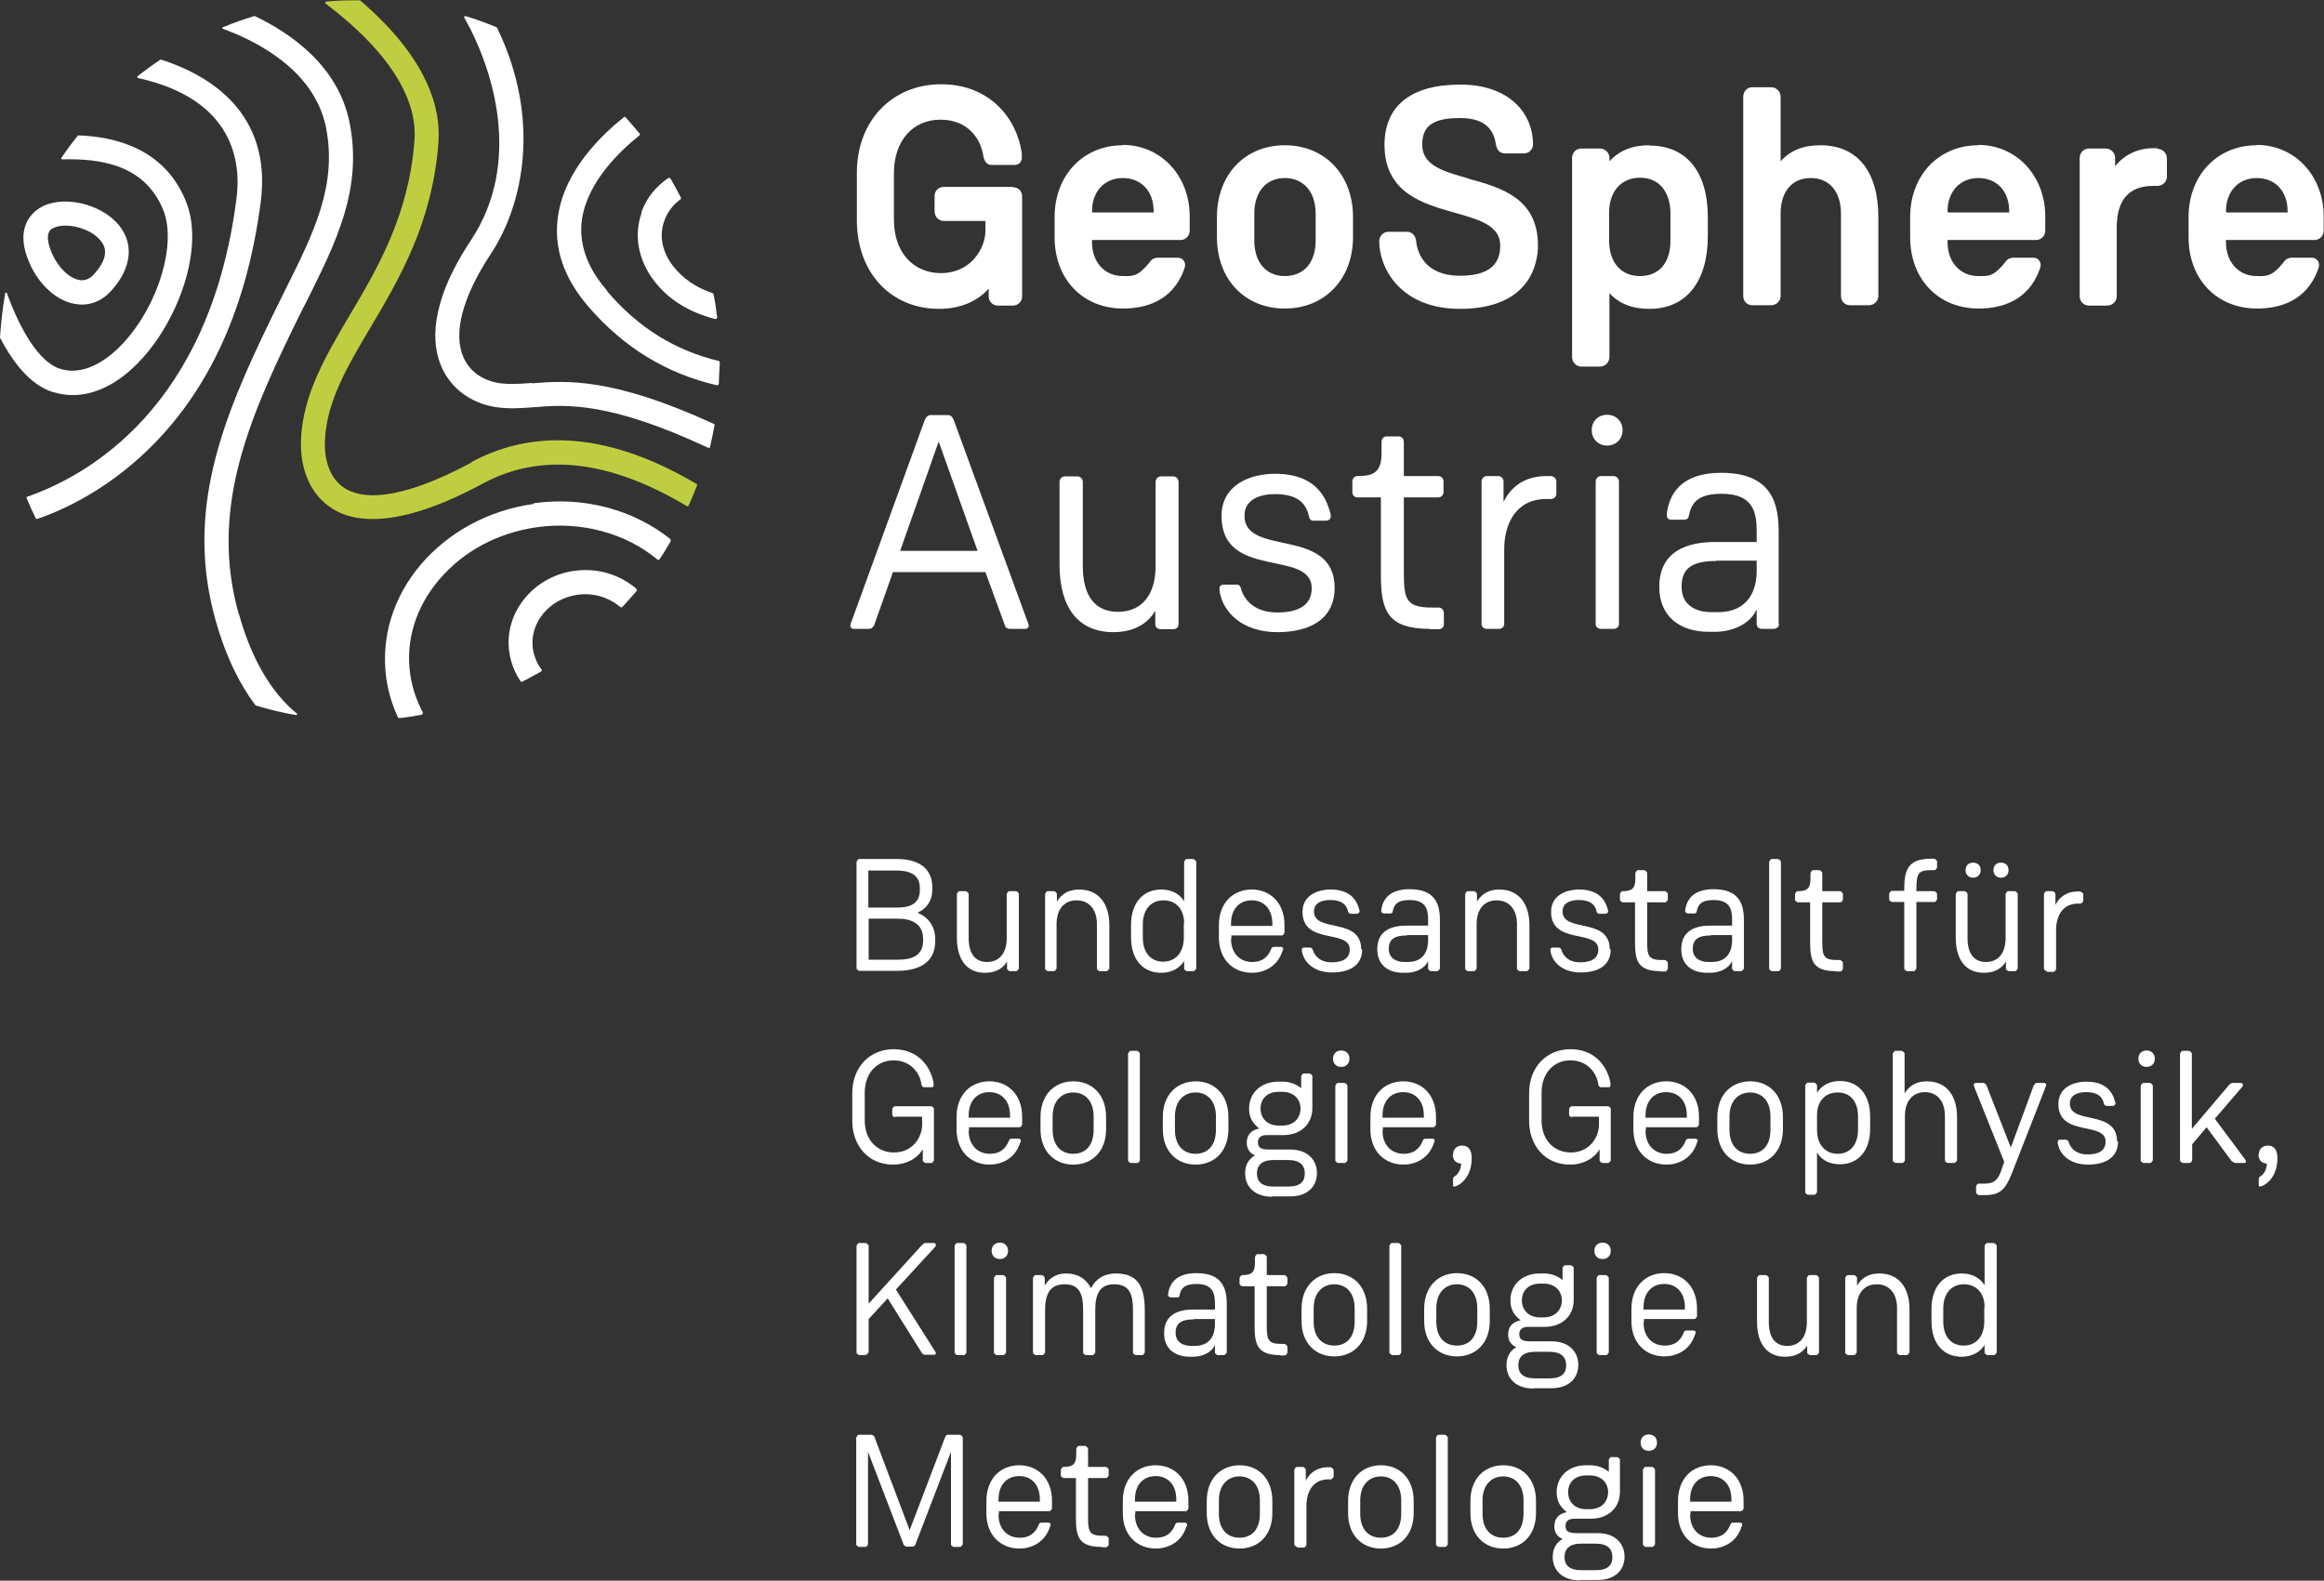 <?xml version="1.0" encoding="UTF-8"?>
<svg id="Ebene_1" data-name="Ebene 1" xmlns="http://www.w3.org/2000/svg" viewBox="0 0 70.87 48.21">
  <rect x="0" y="0" width="70.87" height="48.21" fill="#333333" stroke="none"/>
  <defs>
    <style>
      .cls-1 {
        fill: #fff;
      }

      .cls-2 {
        fill: #bfce40;
      }
    </style>
  </defs>
  <path class="cls-1" d="M26.12,29.54v-3.25s.03-.09,.08-.09h1.16c.62,0,1.07,.26,1.07,.86v.08c0,.33-.16,.56-.45,.7,.35,.14,.54,.44,.54,.8v.06c0,.7-.56,.91-1.15,.91h-1.17s-.08-.03-.08-.08Zm.37-1.86h.88c.37,0,.68-.11,.68-.53v-.07c0-.43-.35-.53-.72-.53h-.85v1.13Zm0,1.59h.9c.38,0,.76-.1,.76-.58v-.06c0-.47-.38-.61-.76-.61h-.9v1.24Z"/>
  <path class="cls-1" d="M30.99,27.18s.08,.04,.08,.09v2.27s-.04,.08-.08,.08h-.2s-.08-.03-.08-.08v-.21c-.11,.17-.3,.34-.67,.34-.56,0-.86-.4-.86-1.08v-1.32s.03-.09,.08-.09h.2s.08,.04,.08,.09v1.34c0,.48,.2,.73,.56,.73s.6-.25,.6-.73v-1.34s.03-.09,.08-.09h.2Z"/>
  <path class="cls-1" d="M31.95,29.62s-.08-.03-.08-.08v-2.27s.03-.09,.08-.09h.2s.08,.04,.08,.09v.23c.12-.2,.32-.37,.68-.37,.6,0,.92,.44,.92,1.09v1.32s-.04,.08-.09,.08h-.21s-.08-.03-.08-.08v-1.35c0-.47-.25-.73-.62-.73s-.61,.26-.61,.73v1.35s-.04,.08-.08,.08h-.2Z"/>
  <path class="cls-1" d="M36.11,29.31c-.13,.21-.37,.36-.7,.36-.54,0-.92-.38-.92-1.09v-.36c0-.7,.38-1.09,.92-1.09,.35,0,.58,.16,.7,.36v-1.2s.03-.09,.08-.09h.2s.09,.04,.09,.09v3.25s-.04,.08-.09,.08h-.2s-.08-.03-.08-.08v-.23Zm0-1.15c0-.43-.25-.7-.63-.7s-.63,.28-.63,.73v.41c0,.45,.24,.73,.62,.73s.63-.28,.63-.73v-.44Z"/>
  <path class="cls-1" d="M37.54,28.64c0,.44,.28,.7,.64,.7,.18,0,.45-.04,.59-.41,.01-.02,.03-.05,.08-.05h.23s.05,.02,.05,.05c0,.02,0,.04-.02,.07-.16,.51-.6,.67-.93,.67-.57,0-1.01-.4-1.01-1.08v-.37c0-.68,.43-1.09,1-1.09s1,.41,1,1.08v.24s-.03,.08-.08,.08h-1.54v.1Zm1.26-.4v-.07c0-.45-.26-.71-.63-.71s-.63,.26-.63,.71v.07h1.26Z"/>
  <path class="cls-1" d="M41.54,28.95c0,.52-.42,.71-.92,.71-.56,0-.87-.32-.92-.66,0-.01,0-.04,0-.05,0-.02,.03-.05,.06-.05h.2s.06,.02,.07,.06c.05,.18,.21,.39,.58,.39,.31,0,.55-.1,.55-.39,0-.63-1.44-.13-1.44-1.15,0-.49,.44-.68,.86-.68,.75,0,.84,.52,.88,.65v.03s-.03,.06-.07,.06h-.21s-.06-.02-.07-.06c-.03-.15-.12-.36-.55-.36-.22,0-.49,.07-.49,.35,0,.66,1.44,.16,1.44,1.16Z"/>
  <path class="cls-1" d="M43.91,29.54s-.04,.08-.09,.08h-.19s-.08-.03-.08-.08v-.23c-.11,.24-.39,.36-.67,.36h-.09c-.45,0-.79-.23-.79-.72,0-.58,.45-.72,.9-.72h.65v-.17c0-.3-.05-.61-.56-.61-.39,0-.48,.15-.52,.35,0,.03-.02,.06-.07,.06h-.21s-.07-.02-.07-.07c0,0,0-.02,0-.03,.04-.29,.21-.64,.87-.64,.83,0,.92,.53,.92,.95v1.46Zm-1-1.01c-.4,0-.56,.13-.56,.41s.22,.4,.48,.4h.1c.51,0,.62-.38,.62-.66v-.16h-.64Z"/>
  <path class="cls-1" d="M44.76,29.62s-.08-.03-.08-.08v-2.27s.03-.09,.08-.09h.2s.08,.04,.08,.09v.23c.12-.2,.32-.37,.68-.37,.6,0,.92,.44,.92,1.09v1.32s-.04,.08-.09,.08h-.21s-.08-.03-.08-.08v-1.35c0-.47-.25-.73-.62-.73s-.61,.26-.61,.73v1.35s-.04,.08-.08,.08h-.2Z"/>
  <path class="cls-1" d="M49.12,28.95c0,.52-.42,.71-.92,.71-.56,0-.87-.32-.92-.66,0-.01,0-.04,0-.05,0-.02,.03-.05,.06-.05h.2s.06,.02,.07,.06c.05,.18,.21,.39,.58,.39,.31,0,.55-.1,.55-.39,0-.63-1.44-.13-1.44-1.15,0-.49,.44-.68,.86-.68,.75,0,.84,.52,.88,.65v.03s-.03,.06-.07,.06h-.21s-.06-.02-.07-.06c-.03-.15-.12-.36-.55-.36-.22,0-.49,.07-.49,.35,0,.66,1.44,.16,1.44,1.16Z"/>
  <path class="cls-1" d="M50.64,29.62c-.67,0-.78-.29-.78-.86v-1.24h-.38s-.08-.03-.08-.08v-.17s.03-.09,.08-.09c.26,0,.39-.06,.39-.37v-.18s.03-.09,.08-.09h.2s.08,.04,.08,.09v.55h.55s.08,.04,.08,.09v.17s-.03,.08-.08,.08h-.55v1.21c0,.43,.05,.55,.45,.55h.1s.08,.04,.08,.09v.18s-.03,.08-.08,.08h-.14Z"/>
  <path class="cls-1" d="M53.18,29.54s-.04,.08-.09,.08h-.19s-.08-.03-.08-.08v-.23c-.11,.24-.39,.36-.67,.36h-.09c-.45,0-.79-.23-.79-.72,0-.58,.45-.72,.9-.72h.65v-.17c0-.3-.05-.61-.56-.61-.39,0-.48,.15-.52,.35,0,.03-.02,.06-.07,.06h-.21s-.07-.02-.07-.07c0,0,0-.02,0-.03,.04-.29,.21-.64,.87-.64,.83,0,.92,.53,.92,.95v1.46Zm-1-1.01c-.4,0-.56,.13-.56,.41s.22,.4,.48,.4h.1c.51,0,.62-.38,.62-.66v-.16h-.64Z"/>
  <path class="cls-1" d="M54.03,29.62s-.08-.03-.08-.08v-3.25s.03-.09,.08-.09h.2s.08,.04,.08,.09v3.25s-.03,.08-.08,.08h-.2Z"/>
  <path class="cls-1" d="M55.98,29.62c-.67,0-.78-.29-.78-.86v-1.24h-.38s-.08-.03-.08-.08v-.17s.03-.09,.08-.09c.26,0,.39-.06,.39-.37v-.18s.03-.09,.08-.09h.2s.08,.04,.08,.09v.55h.55s.08,.04,.08,.09v.17s-.03,.08-.08,.08h-.55v1.21c0,.43,.05,.55,.45,.55h.1s.08,.04,.08,.09v.18s-.03,.08-.08,.08h-.14Z"/>
  <path class="cls-1" d="M59.07,27.43s-.03,.08-.08,.08h-.55v2.03s-.04,.08-.08,.08h-.21s-.08-.03-.08-.08v-2.03h-.38s-.08-.03-.08-.08v-.17s.03-.09,.08-.09h.38v-.07c0-.63,.16-.91,.83-.91h.09s.08,.04,.08,.09v.18s-.03,.08-.08,.08h-.09c-.39,0-.46,.08-.46,.57v.07h.55s.08,.04,.08,.09v.17Z"/>
  <path class="cls-1" d="M61.45,27.18s.08,.04,.08,.09v2.27s-.04,.08-.08,.08h-.2s-.08-.03-.08-.08v-.21c-.11,.17-.3,.34-.67,.34-.56,0-.86-.4-.86-1.08v-1.32s.03-.09,.08-.09h.2s.08,.04,.08,.09v1.34c0,.48,.2,.73,.56,.73s.6-.25,.6-.73v-1.34s.03-.09,.08-.09h.2Zm-1.51-.64c0-.14,.09-.23,.23-.23s.23,.09,.23,.23-.1,.23-.23,.23-.23-.09-.23-.23Zm.85,0c0-.14,.09-.23,.23-.23s.23,.09,.23,.23-.1,.23-.23,.23-.23-.09-.23-.23Z"/>
  <path class="cls-1" d="M62.41,29.62s-.08-.03-.08-.08v-2.27s.03-.09,.08-.09h.19s.08,.04,.08,.09v.33c.11-.22,.32-.41,.69-.41h.07s.09,.04,.09,.09v.2s-.04,.08-.09,.08h-.07c-.49,0-.67,.4-.67,.81v1.19s-.03,.08-.08,.08h-.2Z"/>
  <path class="cls-1" d="M27.29,34.08s-.08-.03-.08-.08v-.18s.03-.08,.08-.08h1.11s.08,.03,.08,.08v1.57s-.03,.08-.08,.08h-.18s-.08-.03-.08-.08v-.34c-.17,.29-.51,.47-.9,.47-.79,0-1.25-.61-1.25-1.33v-.85c0-.81,.55-1.34,1.26-1.34s1.12,.48,1.22,1.03c0,.04,0,.06,0,.08,0,.03-.02,.05-.05,.05h-.26s-.05-.02-.06-.08c-.04-.35-.33-.74-.85-.74-.49,0-.88,.37-.88,.99v.84c0,.62,.4,.98,.89,.98,.61,0,.86-.51,.86-.84v-.25h-.83Z"/>
  <path class="cls-1" d="M29.54,34.49c0,.44,.28,.7,.64,.7,.18,0,.45-.04,.59-.41,.01-.02,.03-.05,.08-.05h.23s.05,.02,.05,.05c0,.02,0,.04-.02,.07-.16,.51-.6,.67-.93,.67-.57,0-1.01-.4-1.01-1.08v-.37c0-.68,.43-1.09,1-1.09s1,.41,1,1.08v.24s-.03,.08-.08,.08h-1.54v.1Zm1.26-.4v-.07c0-.45-.26-.71-.63-.71s-.63,.26-.63,.71v.07h1.26Z"/>
  <path class="cls-1" d="M31.73,34.07c0-.68,.43-1.09,1-1.09s1,.4,1,1.09v.37c0,.68-.43,1.08-1,1.08s-1-.4-1-1.08v-.37Zm.37,.39c0,.48,.26,.73,.63,.73s.62-.25,.62-.73v-.41c0-.47-.26-.73-.62-.73s-.63,.26-.63,.73v.41Z"/>
  <path class="cls-1" d="M34.48,35.47s-.08-.03-.08-.08v-3.25s.03-.09,.08-.09h.2s.08,.04,.08,.09v3.25s-.03,.08-.08,.08h-.2Z"/>
  <path class="cls-1" d="M35.46,34.07c0-.68,.43-1.09,1-1.09s1,.4,1,1.09v.37c0,.68-.43,1.08-1,1.08s-1-.4-1-1.08v-.37Zm.37,.39c0,.48,.26,.73,.63,.73s.62-.25,.62-.73v-.41c0-.47-.26-.73-.62-.73s-.63,.26-.63,.73v.41Z"/>
  <path class="cls-1" d="M38.79,36.5c-.54,0-.82-.32-.82-.71,0-.25,.1-.44,.3-.55-.18-.08-.25-.22-.25-.39,0-.21,.11-.38,.38-.43-.23-.18-.31-.37-.31-.61,0-.47,.36-.82,.89-.82h.13c.2,0,.4,.06,.57,.2v-.37s.03-.08,.08-.08h.18s.08,.04,.08,.08v.98c0,.48-.35,.82-.89,.82h-.5c-.17,0-.27,.07-.27,.22,0,.17,.1,.22,.35,.22h.63c.54,0,.82,.32,.82,.72s-.28,.71-.82,.71h-.54Zm-.46-.71c0,.24,.14,.4,.51,.4h.44c.38,0,.51-.16,.51-.4s-.14-.41-.51-.41h-.44c-.37,0-.51,.17-.51,.41Zm.11-1.98c0,.29,.2,.52,.55,.52h.11c.35,0,.55-.22,.56-.51,0-.29-.2-.52-.56-.52h-.11c-.35,0-.55,.22-.55,.51Z"/>
  <path class="cls-1" d="M40.65,32.29c0-.15,.1-.25,.25-.25s.25,.1,.25,.25-.1,.25-.25,.25-.25-.1-.25-.25Zm.15,3.18s-.08-.03-.08-.08v-2.27s.03-.09,.08-.09h.21s.08,.04,.08,.09v2.27s-.04,.08-.08,.08h-.21Z"/>
  <path class="cls-1" d="M42.16,34.49c0,.44,.28,.7,.64,.7,.18,0,.45-.04,.59-.41,.01-.02,.03-.05,.08-.05h.23s.05,.02,.05,.05c0,.02,0,.04-.02,.07-.16,.51-.6,.67-.93,.67-.57,0-1.01-.4-1.01-1.08v-.37c0-.68,.43-1.09,1-1.09s1,.41,1,1.08v.24s-.03,.08-.08,.08h-1.54v.1Zm1.26-.4v-.07c0-.45-.26-.71-.63-.71s-.63,.26-.63,.71v.07h1.26Z"/>
  <path class="cls-1" d="M44.31,35.22c0-.17,.11-.28,.28-.28s.29,.11,.29,.38c0,.66-.45,.87-.53,.87-.02,0-.04,0-.04-.05v-.17c0-.05,0-.06,.05-.09,.13-.09,.18-.21,.2-.39-.15-.01-.26-.1-.26-.28Z"/>
  <path class="cls-1" d="M47.93,34.08s-.08-.03-.08-.08v-.18s.03-.08,.08-.08h1.11s.08,.03,.08,.08v1.57s-.03,.08-.08,.08h-.18s-.08-.03-.08-.08v-.34c-.17,.29-.51,.47-.9,.47-.79,0-1.25-.61-1.25-1.33v-.85c0-.81,.55-1.34,1.26-1.34s1.12,.48,1.22,1.03c0,.04,0,.06,0,.08,0,.03-.02,.05-.05,.05h-.26s-.05-.02-.06-.08c-.04-.35-.33-.74-.85-.74-.49,0-.88,.37-.88,.99v.84c0,.62,.4,.98,.89,.98,.61,0,.86-.51,.86-.84v-.25h-.83Z"/>
  <path class="cls-1" d="M50.18,34.49c0,.44,.28,.7,.64,.7,.18,0,.45-.04,.59-.41,.01-.02,.03-.05,.08-.05h.23s.05,.02,.05,.05c0,.02,0,.04-.02,.07-.16,.51-.6,.67-.93,.67-.57,0-1.01-.4-1.01-1.08v-.37c0-.68,.43-1.09,1-1.09s1,.41,1,1.08v.24s-.03,.08-.08,.08h-1.54v.1Zm1.26-.4v-.07c0-.45-.26-.71-.63-.71s-.63,.26-.63,.71v.07h1.26Z"/>
  <path class="cls-1" d="M52.37,34.07c0-.68,.43-1.09,1-1.09s1,.4,1,1.09v.37c0,.68-.43,1.08-1,1.08s-1-.4-1-1.08v-.37Zm.37,.39c0,.48,.26,.73,.63,.73s.62-.25,.62-.73v-.41c0-.47-.26-.73-.62-.73s-.63,.26-.63,.73v.41Z"/>
  <path class="cls-1" d="M55.41,36.36s-.04,.08-.08,.08h-.2s-.08-.03-.08-.08v-3.25s.03-.09,.08-.09h.2s.08,.04,.08,.09v.22c.13-.21,.36-.36,.7-.36,.54,0,.92,.39,.92,1.09v.36c0,.71-.39,1.09-.92,1.09-.34,0-.57-.14-.7-.36v1.2Zm0-1.9c0,.45,.25,.73,.63,.73s.62-.28,.62-.73v-.41c0-.45-.23-.73-.62-.73s-.63,.27-.63,.7v.44Z"/>
  <path class="cls-1" d="M57.8,35.47s-.08-.03-.08-.08v-3.25s.03-.09,.08-.09h.2s.08,.04,.08,.09v1.21c.12-.2,.32-.37,.68-.37,.6,0,.92,.44,.92,1.09v1.32s-.04,.08-.08,.08h-.21s-.08-.03-.08-.08v-1.35c0-.47-.25-.73-.61-.73s-.61,.26-.61,.73v1.35s-.03,.08-.08,.08h-.2Z"/>
  <path class="cls-1" d="M60.34,36.45s-.08-.03-.08-.08v-.19s.03-.08,.08-.08h.19c.31,0,.41-.16,.49-.38l.1-.28-.9-2.25s-.03-.07-.03-.1c0-.03,.02-.06,.06-.06h.24s.07,.02,.09,.08l.74,1.89,.7-1.9s.05-.07,.08-.07h.25s.05,.02,.05,.06c0,.01-.01,.05-.03,.09l-1.02,2.61c-.18,.44-.32,.66-.81,.66h-.21Z"/>
  <path class="cls-1" d="M64.59,34.81c0,.52-.42,.71-.92,.71-.56,0-.87-.32-.92-.66,0-.01,0-.04,0-.05,0-.02,.03-.05,.06-.05h.2s.06,.02,.07,.06c.05,.18,.21,.39,.58,.39,.31,0,.55-.1,.55-.39,0-.63-1.44-.13-1.44-1.15,0-.49,.44-.68,.86-.68,.75,0,.84,.52,.88,.65v.03s-.03,.06-.07,.06h-.21s-.06-.02-.07-.06c-.03-.15-.12-.36-.55-.36-.22,0-.49,.07-.49,.35,0,.66,1.44,.16,1.44,1.16Z"/>
  <path class="cls-1" d="M65.21,32.29c0-.15,.1-.25,.25-.25s.25,.1,.25,.25-.1,.25-.25,.25-.25-.1-.25-.25Zm.15,3.18s-.08-.03-.08-.08v-2.27s.03-.09,.08-.09h.21s.08,.04,.08,.09v2.27s-.04,.08-.08,.08h-.21Z"/>
  <path class="cls-1" d="M66.76,35.47h-.2s-.08-.03-.08-.08v-3.25s.03-.09,.08-.09h.2s.08,.04,.08,.09v2.29l1.11-1.31c.04-.05,.08-.09,.14-.09h.26s.05,.02,.05,.06c0,.02-.01,.05-.05,.09l-.81,.94,.9,1.21s.05,.06,.05,.09c0,.03-.02,.05-.05,.05h-.28s-.08-.03-.11-.06l-.76-1.03-.44,.52v.49s-.03,.08-.08,.08Z"/>
  <path class="cls-1" d="M68.88,35.22c0-.17,.11-.28,.28-.28s.29,.11,.29,.38c0,.66-.45,.87-.53,.87-.02,0-.04,0-.04-.05v-.17c0-.05,0-.06,.05-.09,.13-.09,.18-.21,.2-.39-.15-.01-.26-.1-.26-.28Z"/>
  <path class="cls-1" d="M26.4,41.33h-.2s-.08-.03-.08-.08v-3.25s.03-.09,.08-.09h.2s.09,.04,.09,.09v1.76l1.6-1.76c.05-.05,.09-.09,.13-.09h.27s.05,.02,.05,.06-.02,.06-.06,.1l-1.16,1.26,1.18,1.86s.04,.06,.04,.08c0,.03-.02,.05-.05,.05h-.28c-.05,0-.08-.03-.1-.06l-1.04-1.66-.58,.63v1.01s-.04,.08-.09,.08Z"/>
  <path class="cls-1" d="M29.19,41.33s-.08-.03-.08-.08v-3.25s.03-.09,.08-.09h.2s.08,.04,.08,.09v3.25s-.03,.08-.08,.08h-.2Z"/>
  <path class="cls-1" d="M30.24,38.15c0-.15,.1-.25,.25-.25s.25,.1,.25,.25-.1,.25-.25,.25-.25-.1-.25-.25Zm.15,3.18s-.08-.03-.08-.08v-2.27s.03-.09,.08-.09h.21s.08,.04,.08,.09v2.27s-.04,.08-.08,.08h-.21Z"/>
  <path class="cls-1" d="M31.78,41.33h-.2s-.08-.03-.08-.08v-2.27s.03-.09,.08-.09h.2s.08,.04,.08,.09v.23c.1-.17,.29-.37,.65-.37s.61,.16,.76,.45c.15-.29,.4-.45,.76-.45,.69,0,.88,.43,.88,1.13v1.28s-.03,.08-.08,.08h-.2s-.08-.03-.08-.08v-1.3c0-.46-.1-.78-.57-.78-.44,0-.58,.29-.58,.78v1.3s-.04,.08-.08,.08h-.21s-.08-.03-.08-.08v-1.3c0-.51-.13-.78-.57-.78-.46,0-.59,.33-.59,.78v1.3s-.04,.08-.08,.08Z"/>
  <path class="cls-1" d="M37.41,41.25s-.04,.08-.09,.08h-.19s-.08-.03-.08-.08v-.23c-.11,.24-.39,.36-.67,.36h-.09c-.45,0-.79-.23-.79-.72,0-.58,.45-.72,.9-.72h.65v-.17c0-.3-.05-.61-.56-.61-.39,0-.48,.15-.52,.35,0,.03-.02,.06-.07,.06h-.21s-.07-.02-.07-.07c0,0,0-.02,0-.03,.04-.29,.21-.64,.87-.64,.83,0,.92,.53,.92,.95v1.46Zm-1-1.01c-.4,0-.56,.13-.56,.41s.22,.4,.48,.4h.1c.51,0,.62-.38,.62-.66v-.16h-.64Z"/>
  <path class="cls-1" d="M39.04,41.33c-.67,0-.78-.29-.78-.86v-1.24h-.38s-.08-.03-.08-.08v-.17s.03-.09,.08-.09c.26,0,.39-.06,.39-.37v-.18s.03-.09,.08-.09h.2s.08,.04,.08,.09v.55h.55s.08,.04,.08,.09v.17s-.03,.08-.08,.08h-.55v1.21c0,.43,.05,.55,.45,.55h.1s.08,.04,.08,.09v.18s-.03,.08-.08,.08h-.14Z"/>
  <path class="cls-1" d="M39.69,39.92c0-.68,.43-1.09,1-1.09s1,.4,1,1.09v.37c0,.68-.43,1.08-1,1.08s-1-.4-1-1.08v-.37Zm.37,.39c0,.48,.26,.73,.63,.73s.62-.25,.62-.73v-.41c0-.47-.26-.73-.62-.73s-.63,.26-.63,.73v.41Z"/>
  <path class="cls-1" d="M42.45,41.33s-.08-.03-.08-.08v-3.25s.03-.09,.08-.09h.2s.08,.04,.08,.09v3.25s-.03,.08-.08,.08h-.2Z"/>
  <path class="cls-1" d="M43.43,39.92c0-.68,.43-1.09,1-1.09s1,.4,1,1.09v.37c0,.68-.43,1.08-1,1.08s-1-.4-1-1.08v-.37Zm.37,.39c0,.48,.26,.73,.63,.73s.62-.25,.62-.73v-.41c0-.47-.26-.73-.62-.73s-.63,.26-.63,.73v.41Z"/>
  <path class="cls-1" d="M46.76,42.35c-.54,0-.82-.32-.82-.71,0-.25,.1-.44,.3-.55-.18-.08-.25-.22-.25-.39,0-.21,.11-.38,.38-.43-.23-.18-.31-.37-.31-.61,0-.47,.36-.82,.89-.82h.13c.2,0,.4,.06,.57,.2v-.37s.03-.08,.08-.08h.18s.08,.04,.08,.08v.98c0,.48-.35,.82-.89,.82h-.5c-.17,0-.27,.07-.27,.22,0,.17,.1,.22,.35,.22h.63c.54,0,.82,.32,.82,.72s-.28,.71-.82,.71h-.54Zm-.46-.71c0,.24,.14,.4,.51,.4h.44c.38,0,.51-.16,.51-.4s-.14-.41-.51-.41h-.44c-.37,0-.51,.17-.51,.41Zm.11-1.98c0,.29,.2,.52,.55,.52h.11c.35,0,.55-.22,.56-.51,0-.29-.2-.52-.56-.52h-.11c-.35,0-.55,.22-.55,.51Z"/>
  <path class="cls-1" d="M48.62,38.15c0-.15,.1-.25,.25-.25s.25,.1,.25,.25-.1,.25-.25,.25-.25-.1-.25-.25Zm.15,3.18s-.08-.03-.08-.08v-2.27s.03-.09,.08-.09h.21s.08,.04,.08,.09v2.27s-.04,.08-.08,.08h-.21Z"/>
  <path class="cls-1" d="M50.12,40.34c0,.44,.28,.7,.64,.7,.18,0,.45-.04,.59-.41,.01-.02,.03-.05,.08-.05h.23s.05,.02,.05,.05c0,.02,0,.04-.02,.07-.16,.51-.6,.67-.93,.67-.57,0-1.01-.4-1.01-1.08v-.37c0-.68,.43-1.09,1-1.09s1,.41,1,1.08v.24s-.03,.08-.08,.08h-1.54v.1Zm1.26-.4v-.07c0-.45-.26-.71-.63-.71s-.63,.26-.63,.71v.07h1.26Z"/>
  <path class="cls-1" d="M55.39,38.89s.08,.04,.08,.09v2.27s-.04,.08-.08,.08h-.2s-.08-.03-.08-.08v-.21c-.11,.17-.3,.34-.67,.34-.56,0-.86-.4-.86-1.08v-1.32s.03-.09,.08-.09h.2s.08,.04,.08,.09v1.34c0,.48,.2,.73,.56,.73s.6-.25,.6-.73v-1.34s.03-.09,.08-.09h.2Z"/>
  <path class="cls-1" d="M56.35,41.33s-.08-.03-.08-.08v-2.27s.03-.09,.08-.09h.2s.08,.04,.08,.09v.23c.12-.2,.32-.37,.68-.37,.6,0,.92,.44,.92,1.09v1.32s-.04,.08-.09,.08h-.21s-.08-.03-.08-.08v-1.35c0-.47-.25-.73-.62-.73s-.61,.26-.61,.73v1.35s-.04,.08-.08,.08h-.2Z"/>
  <path class="cls-1" d="M60.52,41.02c-.13,.21-.37,.36-.7,.36-.54,0-.92-.38-.92-1.09v-.36c0-.7,.38-1.09,.92-1.09,.35,0,.58,.16,.7,.36v-1.2s.03-.09,.08-.09h.2s.09,.04,.09,.09v3.25s-.04,.08-.09,.08h-.2s-.08-.03-.08-.08v-.23Zm0-1.15c0-.43-.25-.7-.63-.7s-.63,.28-.63,.73v.41c0,.45,.24,.73,.62,.73s.63-.28,.63-.73v-.44Z"/>
  <path class="cls-1" d="M26.19,47.18s-.08-.03-.08-.08v-3.25s.03-.09,.08-.09h.39s.06,.02,.08,.05l1.08,2.86,1.09-2.86s.03-.05,.07-.05h.38s.08,.04,.08,.09v3.25s-.04,.08-.08,.08h-.2s-.08-.03-.08-.08v-2.82l-1.09,2.84s-.04,.05-.08,.05h-.19s-.06-.02-.08-.05l-1.09-2.84v2.82s-.03,.08-.08,.08h-.2Z"/>
  <path class="cls-1" d="M30.45,46.2c0,.44,.28,.7,.64,.7,.18,0,.45-.04,.59-.41,.01-.02,.03-.05,.08-.05h.23s.05,.02,.05,.05c0,.02,0,.04-.02,.07-.16,.51-.6,.67-.93,.67-.57,0-1.01-.4-1.01-1.08v-.37c0-.68,.43-1.09,1-1.09s1,.41,1,1.08v.24s-.03,.08-.08,.08h-1.54v.1Zm1.26-.4v-.07c0-.45-.26-.71-.63-.71s-.63,.26-.63,.71v.07h1.26Z"/>
  <path class="cls-1" d="M33.59,47.18c-.67,0-.78-.29-.78-.86v-1.24h-.38s-.08-.03-.08-.08v-.17s.03-.09,.08-.09c.26,0,.39-.06,.39-.37v-.18s.03-.09,.08-.09h.2s.08,.04,.08,.09v.55h.55s.08,.04,.08,.09v.17s-.03,.08-.08,.08h-.55v1.21c0,.43,.05,.55,.45,.55h.1s.08,.04,.08,.09v.18s-.03,.08-.08,.08h-.14Z"/>
  <path class="cls-1" d="M34.61,46.2c0,.44,.28,.7,.64,.7,.18,0,.45-.04,.59-.41,.01-.02,.03-.05,.08-.05h.23s.05,.02,.05,.05c0,.02,0,.04-.02,.07-.16,.51-.6,.67-.93,.67-.57,0-1.01-.4-1.01-1.08v-.37c0-.68,.43-1.09,1-1.09s1,.41,1,1.08v.24s-.03,.08-.08,.08h-1.54v.1Zm1.26-.4v-.07c0-.45-.26-.71-.63-.71s-.63,.26-.63,.71v.07h1.26Z"/>
  <path class="cls-1" d="M36.8,45.78c0-.68,.43-1.09,1-1.09s1,.4,1,1.09v.37c0,.68-.43,1.08-1,1.08s-1-.4-1-1.08v-.37Zm.37,.39c0,.48,.26,.73,.63,.73s.62-.25,.62-.73v-.41c0-.47-.26-.73-.62-.73s-.63,.26-.63,.73v.41Z"/>
  <path class="cls-1" d="M39.55,47.18s-.08-.03-.08-.08v-2.27s.03-.09,.08-.09h.19s.08,.04,.08,.09v.33c.11-.22,.32-.41,.69-.41h.07s.09,.04,.09,.09v.2s-.04,.08-.09,.08h-.07c-.49,0-.67,.4-.67,.81v1.19s-.03,.08-.08,.08h-.2Z"/>
  <path class="cls-1" d="M41.11,45.78c0-.68,.43-1.09,1-1.09s1,.4,1,1.09v.37c0,.68-.43,1.08-1,1.08s-1-.4-1-1.08v-.37Zm.37,.39c0,.48,.26,.73,.63,.73s.62-.25,.62-.73v-.41c0-.47-.26-.73-.62-.73s-.63,.26-.63,.73v.41Z"/>
  <path class="cls-1" d="M43.87,47.18s-.08-.03-.08-.08v-3.25s.03-.09,.08-.09h.2s.08,.04,.08,.09v3.25s-.03,.08-.08,.08h-.2Z"/>
  <path class="cls-1" d="M44.84,45.78c0-.68,.43-1.09,1-1.09s1,.4,1,1.09v.37c0,.68-.43,1.08-1,1.08s-1-.4-1-1.08v-.37Zm.37,.39c0,.48,.26,.73,.63,.73s.62-.25,.62-.73v-.41c0-.47-.26-.73-.62-.73s-.63,.26-.63,.73v.41Z"/>
  <path class="cls-1" d="M48.17,48.2c-.54,0-.82-.32-.82-.71,0-.25,.1-.44,.3-.55-.18-.08-.25-.22-.25-.39,0-.21,.11-.38,.38-.43-.23-.18-.31-.37-.31-.61,0-.47,.36-.82,.89-.82h.13c.2,0,.4,.06,.57,.2v-.37s.03-.08,.08-.08h.18s.08,.04,.08,.08v.98c0,.48-.35,.82-.89,.82h-.5c-.17,0-.27,.07-.27,.22,0,.17,.1,.22,.35,.22h.63c.54,0,.82,.32,.82,.72s-.28,.71-.82,.71h-.54Zm-.46-.71c0,.24,.14,.4,.51,.4h.44c.38,0,.51-.16,.51-.4s-.14-.41-.51-.41h-.44c-.37,0-.51,.17-.51,.41Zm.11-1.98c0,.29,.2,.52,.55,.52h.11c.35,0,.55-.22,.56-.51,0-.29-.2-.52-.56-.52h-.11c-.35,0-.55,.22-.55,.51Z"/>
  <path class="cls-1" d="M50.03,44c0-.15,.1-.25,.25-.25s.25,.1,.25,.25-.1,.25-.25,.25-.25-.1-.25-.25Zm.15,3.18s-.08-.03-.08-.08v-2.27s.03-.09,.08-.09h.21s.08,.04,.08,.09v2.27s-.04,.08-.08,.08h-.21Z"/>
  <path class="cls-1" d="M51.54,46.2c0,.44,.28,.7,.64,.7,.18,0,.45-.04,.59-.41,.01-.02,.03-.05,.08-.05h.23s.05,.02,.05,.05c0,.02,0,.04-.02,.07-.16,.51-.6,.67-.93,.67-.57,0-1.01-.4-1.01-1.08v-.37c0-.68,.43-1.09,1-1.09s1,.41,1,1.08v.24s-.03,.08-.08,.08h-1.54v.1Zm1.26-.4v-.07c0-.45-.26-.71-.63-.71s-.63,.26-.63,.71v.07h1.26Z"/>
  <path class="cls-1" d="M18.51,8.86c-.62-.71-.87-1.45-.76-2.19,.18-1.14,1.16-2.07,1.75-2.54,.02-.02,.02-.04,0-.06-.14-.17-.28-.33-.42-.49-.02-.02-.04-.02-.06,0-.69,.55-1.79,1.61-2,2.99-.15,.97,.16,1.9,.93,2.79,1.08,1.25,2.39,2.04,3.91,2.39,.03,0,.05-.01,.06-.04,0-.13,.02-.46,.03-.66,0-.02-.01-.04-.03-.04-1.33-.32-2.45-1.01-3.4-2.12Z"/>
  <path class="cls-2" d="M14.39,14.1c-2.29,1.23-3.37,1.11-3.88,.79-.58-.37-.62-1.14-.6-1.46,.05-1.18,.67-2.23,1.38-3.43,.89-1.5,1.9-3.21,2.08-5.66,.08-1.01-.31-2.55-2.39-4.33h-.02c-.34,0-.67,0-1.01,.04-.03,0-.04,.05-.02,.06,2.36,1.79,2.78,3.25,2.71,4.17-.17,2.28-1.13,3.91-1.98,5.34-.73,1.24-1.42,2.41-1.48,3.77-.04,.94,.3,1.71,.95,2.12,.34,.22,.76,.32,1.24,.32,.89,0,2.02-.36,3.37-1.09,1.77-.95,3.86-.71,6.21,.7,.02,.01,.04,0,.05-.02,.09-.21,.18-.41,.26-.62,0-.02,0-.04-.02-.04-2.55-1.51-4.86-1.74-6.86-.67Z"/>
  <path class="cls-1" d="M7.28,18.73c-.87-3.1,.23-5.78,1.65-8.7,.14-.28,.27-.56,.41-.82,.93-1.86,1.72-3.46,1.32-5.47-.34-1.71-1.76-2.71-2.89-3.25,0,0-.01,0-.02,0-.32,.1-.64,.21-.95,.34-.02,.01-.03,.04,0,.05,.99,.36,2.78,1.24,3.14,3,.35,1.77-.36,3.2-1.26,5-.13,.27-.27,.54-.41,.83-1.49,3.07-2.64,5.88-1.69,9.23,.33,1.16,.77,1.99,1.21,2.57,0,0,0,0,.02,.01,.4,.12,.8,.22,1.22,.29,.03,0,.05-.03,.02-.05-.53-.43-1.28-1.3-1.76-3.02Z"/>
  <path class="cls-1" d="M7.95,6.17c.36-2.75-1.6-3.89-3.03-4.35,0,0-.02,0-.03,0-.24,.16-.47,.33-.69,.5-.02,.02-.01,.05,.01,.06,2.93,.65,3.15,2.57,3,3.69C6.39,12.44,2.67,14.51,.83,15.15c-.02,0-.03,.03-.02,.04,.09,.21,.18,.42,.28,.62,0,.01,.02,.02,.04,.02,.84-.29,1.97-.84,3.09-1.84,2.04-1.82,3.29-4.45,3.73-7.82Z"/>
  <path class="cls-1" d="M1.63,11.96c.19,.06,.39,.09,.59,.09,.71,0,1.45-.38,2.11-1.11,1.1-1.2,1.92-3.37,1.34-4.8-.66-1.63-2.19-1.97-3.27-2.01,0,0-.02,0-.02,0-.18,.22-.35,.45-.51,.69-.01,.02,0,.04,.02,.04,1.2-.03,2.53,.17,3.09,1.55,.41,1.02-.14,2.87-1.2,4.03-.37,.41-1.13,1.06-1.94,.81-.67-.2-1.25-1.26-1.63-2.31,0-.02-.05-.02-.05,0C.08,9.39,.03,9.83,0,10.29c0,0,0,.01,0,.01,.39,.74,.92,1.45,1.62,1.66Z"/>
  <path class="cls-1" d="M2.3,9.27c.06,.01,.13,.02,.19,.02,.34,0,.65-.14,.9-.42h0c.62-.68,.71-1.43,.23-2.01-.56-.67-1.76-.93-2.42-.51-.25,.16-.77,.63-.29,1.7,.3,.66,.83,1.13,1.38,1.22Zm-.7-2.3c.1-.06,.24-.09,.39-.09,.37,0,.83,.16,1.07,.45,.09,.11,.36,.43-.2,1.04-.13,.14-.28,.2-.44,.17-.3-.05-.64-.37-.83-.8-.12-.27-.22-.63,0-.77Z"/>
  <path class="cls-1" d="M19.57,6.48c-.25,.69-.11,1.45,.38,2.09,.44,.57,1.05,.95,1.86,1.16,.03,0,.06-.02,.06-.05-.03-.24-.06-.47-.11-.7,0-.02-.02-.03-.03-.04-.51-.17-.9-.44-1.2-.82-.34-.44-.44-.93-.27-1.39,.09-.26,.27-.49,.49-.65,.02-.01,.02-.04,.01-.06-.1-.19-.2-.38-.31-.57-.01-.02-.05-.03-.07-.02-.37,.25-.67,.61-.82,1.04Z"/>
  <path class="cls-1" d="M16.21,11.68c-.38,.03-.69,.05-1.02,0-.5-.09-.88-.37-1.06-.79-.32-.73-.02-1.85,.84-3.15,.99-1.5,1.54-4.1,.19-6.89,0,0-.01-.02-.02-.02-.31-.13-.62-.24-.94-.34-.03,0-.06,.02-.04,.05,.91,1.61,1.76,4.44,.2,6.79-1.28,1.93-1.2,3.16-.9,3.85,.28,.65,.87,1.1,1.62,1.23,.42,.07,.8,.04,1.2,.01,.97-.08,2.29-.18,5.32,1.24,.02,0,.05,0,.05-.02,.05-.22,.1-.44,.14-.67,0-.02,0-.03-.02-.04-3.11-1.43-4.51-1.32-5.54-1.24Z"/>
  <path class="cls-1" d="M16.27,15.37c-1.36,.19-2.58,.85-3.43,1.84-.86,1.01-1.23,2.24-1.06,3.48,.06,.41,.18,.81,.35,1.18,0,.02,.03,.03,.06,.03,.22-.02,.44-.06,.66-.1,.04,0,.05-.05,.04-.08-.19-.36-.32-.74-.38-1.15-.15-1.03,.17-2.06,.89-2.9,.73-.86,1.78-1.42,2.97-1.59,1.35-.19,2.71,.18,3.67,.98,.02,.02,.06,.02,.08-.01,.12-.18,.23-.36,.33-.54,.01-.02,0-.05-.01-.07-1.11-.89-2.64-1.31-4.17-1.09Z"/>
  <path class="cls-1" d="M17.51,17.41c-1.26,.18-2.15,1.29-1.98,2.48,.05,.32,.16,.62,.34,.88,.01,.02,.04,.03,.06,.02,.19-.1,.38-.2,.57-.31,.02-.01,.03-.05,.01-.07-.14-.18-.22-.39-.26-.62-.11-.79,.5-1.53,1.36-1.65,.48-.07,.96,.08,1.3,.37,.02,.02,.05,.02,.07,0,.15-.16,.29-.32,.43-.48,.02-.02,.01-.05,0-.07-.5-.43-1.19-.65-1.89-.55Z"/>
  <path class="cls-1" d="M30.88,5.7h-2.1c-.16,0-.28,.12-.28,.28v.47c0,.16,.13,.29,.28,.29h1.27v.3c0,.52-.43,1.29-1.36,1.29-.85,0-1.43-.65-1.43-1.62v-1.43c0-.98,.57-1.63,1.42-1.63s1.24,.6,1.31,1.13c.04,.17,.12,.25,.25,.25h.71c.12,0,.21-.09,.21-.22,0-.05,0-.09,0-.14-.15-1.05-.97-2.1-2.46-2.1s-2.57,1.11-2.57,2.7v1.45c0,1.59,1.03,2.7,2.51,2.7,.63,0,1.18-.23,1.51-.62v.24c0,.16,.13,.28,.28,.28h.46c.16,0,.28-.13,.28-.28v-3.05c0-.16-.12-.28-.28-.28Z"/>
  <path class="cls-1" d="M39.18,4.43c-1.22,0-2.07,.9-2.07,2.19v.61c0,1.29,.85,2.18,2.07,2.18s2.08-.9,2.08-2.18v-.61c0-1.29-.86-2.19-2.08-2.19Zm-.93,2.08c0-.66,.36-1.08,.93-1.08s.94,.42,.94,1.08v.83c0,.67-.36,1.08-.94,1.08s-.93-.43-.93-1.08v-.83Z"/>
  <path class="cls-1" d="M44.77,5.44c-.75-.21-1.4-.39-1.4-1.03,0-.58,.34-.81,1.16-.81,.87,0,1.04,.47,1.09,.82,.04,.18,.13,.26,.29,.26h.56c.16,0,.28-.13,.28-.28,0-.91-.69-1.82-2.22-1.82s-2.31,.67-2.31,1.84c0,1.47,1.19,1.8,2.15,2.07,.74,.21,1.38,.39,1.38,1s-.39,.92-1.22,.92c-1.13,0-1.32-.76-1.35-1.09-.02-.12-.11-.25-.27-.25h-.57c-.16,0-.28,.13-.28,.29,0,.83,.66,2.06,2.46,2.06,2.21,0,2.38-1.48,2.38-1.93,0-1.45-1.13-1.77-2.12-2.04Z"/>
  <path class="cls-1" d="M50.3,4.43c-.52,0-.92,.16-1.22,.49v-.1c0-.16-.13-.29-.29-.29h-.57c-.16,0-.28,.13-.28,.29v6.07c0,.16,.13,.29,.28,.29h.57c.16,0,.29-.13,.29-.29v-1.95c.29,.32,.69,.48,1.22,.48,1.12,0,1.78-.83,1.78-2.22v-.57c0-1.39-.65-2.19-1.78-2.19Zm.64,2.08v.83c0,.68-.35,1.08-.93,1.08s-.94-.42-.94-1.08v-.86c0-.64,.37-1.06,.94-1.06,.68,0,.93,.56,.93,1.08Z"/>
  <path class="cls-1" d="M55.51,4.43c-.52,0-.92,.16-1.21,.49v-1.97c0-.16-.13-.29-.29-.29h-.57c-.16,0-.28,.13-.28,.29v6.08c0,.16,.12,.28,.28,.28h.57c.16,0,.29-.13,.29-.28v-2.52c0-.67,.35-1.08,.92-1.08s.92,.42,.92,1.08v2.52c0,.16,.12,.28,.28,.28h.57c.16,0,.29-.13,.29-.28v-2.41c0-1.39-.64-2.19-1.77-2.19Z"/>
  <path class="cls-1" d="M65.79,4.52h-.12c-.47,0-.88,.19-1.17,.55v-.25c0-.16-.13-.29-.28-.29h-.52c-.16,0-.28,.13-.28,.29v4.22c0,.16,.13,.28,.28,.28h.56c.16,0,.29-.13,.29-.28v-2.1c0-.84,.37-1.27,1.11-1.27h.13c.16,0,.29-.13,.29-.28v-.56c0-.16-.13-.29-.29-.29Z"/>
  <path class="cls-1" d="M68.82,4.43c-1.21,0-2.08,.92-2.08,2.19v.61c0,1.29,.86,2.18,2.09,2.18,.69,0,1.5-.23,1.85-1.17h0s.04-.1,.04-.15c0-.13-.09-.23-.22-.23h-.61c-.16,0-.23,.1-.26,.15h0c-.36,.44-.51,.41-.81,.41-.56,0-.94-.43-.94-1.04v-.06h2.7c.16,0,.28-.13,.28-.29v-.43c0-1.24-.88-2.18-2.04-2.18Zm-.94,2.02c0-.61,.38-1.02,.94-1.02s.94,.4,.94,1.01v.04h-1.87v-.03Z"/>
  <path class="cls-1" d="M60.33,4.43c-1.21,0-2.08,.92-2.08,2.19v.61c0,1.29,.86,2.18,2.09,2.18,.69,0,1.5-.23,1.85-1.17h0s.04-.1,.04-.15c0-.13-.09-.23-.22-.23h-.61c-.16,0-.23,.1-.26,.15h0c-.36,.44-.51,.41-.81,.41-.56,0-.94-.43-.94-1.04v-.06h2.7c.16,0,.28-.13,.28-.29v-.43c0-1.24-.88-2.18-2.04-2.18Zm-.94,2.02c0-.61,.38-1.02,.94-1.02s.94,.4,.94,1.01v.04h-1.87v-.03Z"/>
  <path class="cls-1" d="M34.24,4.43c-1.21,0-2.08,.92-2.08,2.19v.61c0,1.29,.86,2.18,2.09,2.18,.69,0,1.5-.23,1.85-1.17h0s.04-.1,.04-.15c0-.13-.09-.23-.22-.23h-.61c-.16,0-.23,.1-.26,.15h0c-.36,.44-.51,.41-.81,.41-.56,0-.94-.43-.94-1.04v-.06h2.7c.16,0,.28-.13,.28-.29v-.43c0-1.24-.88-2.18-2.04-2.18Zm-.94,2.02c0-.61,.38-1.02,.94-1.02s.94,.4,.94,1.01v.04h-1.87v-.03Z"/>
  <path class="cls-1" d="M26.64,19.09c-.04,.08-.09,.09-.14,.09h-.47c-.06,0-.1-.04-.1-.1,0-.04,.03-.1,.06-.19l2.21-6.08c.03-.07,.08-.15,.18-.15h.53c.09,0,.14,.07,.17,.14l2.25,6.15s.04,.1,.04,.13c0,.07-.05,.1-.1,.1h-.47c-.09,0-.13-.04-.15-.09l-.6-1.64h-2.82l-.58,1.64Zm1.98-5.61l-1.17,3.32h2.36l-1.18-3.32Z"/>
  <path class="cls-1" d="M35.78,14.53c.08,0,.16,.07,.16,.17v4.34c0,.09-.07,.15-.16,.15h-.39c-.09,0-.16-.06-.16-.15v-.41c-.2,.33-.57,.65-1.28,.65-1.07,0-1.64-.75-1.64-2.06v-2.52c0-.09,.07-.17,.16-.17h.39c.08,0,.16,.07,.16,.17v2.56c0,.91,.37,1.4,1.07,1.4s1.15-.48,1.15-1.4v-2.56c0-.09,.07-.17,.16-.17h.39Z"/>
  <path class="cls-1" d="M40.7,17.92c0,1-.8,1.36-1.75,1.36-1.06,0-1.67-.61-1.76-1.26,0-.03,0-.07,0-.1,0-.05,.06-.09,.12-.09h.39c.09,0,.12,.04,.14,.11,.09,.34,.4,.74,1.11,.74,.6,0,1.05-.19,1.05-.74,0-1.2-2.75-.24-2.75-2.2,0-.94,.85-1.29,1.64-1.29,1.43,0,1.61,.99,1.69,1.24v.07c0,.07-.07,.12-.13,.12h-.4c-.08,0-.11-.04-.13-.12-.07-.29-.22-.69-1.04-.69-.42,0-.93,.14-.93,.66,0,1.27,2.75,.31,2.75,2.21Z"/>
  <path class="cls-1" d="M43.6,19.18c-1.28,0-1.49-.55-1.49-1.64v-2.37h-.72c-.09,0-.15-.07-.15-.16v-.32c0-.09,.06-.17,.15-.17,.49,0,.74-.11,.74-.7v-.34c0-.09,.06-.17,.15-.17h.37c.09,0,.16,.07,.16,.17v1.04h1.05c.09,0,.16,.07,.16,.17v.32c0,.09-.07,.16-.16,.16h-1.05v2.31c0,.83,.09,1.05,.87,1.05h.19c.09,0,.16,.07,.16,.17v.34c0,.09-.07,.15-.16,.15h-.26Z"/>
  <path class="cls-1" d="M45.34,19.18c-.09,0-.16-.06-.16-.15v-4.34c0-.09,.07-.17,.16-.17h.35c.09,0,.16,.07,.16,.17v.62c.21-.43,.61-.79,1.31-.79h.13c.09,0,.17,.07,.17,.17v.37c0,.09-.07,.16-.17,.16h-.14c-.93,0-1.28,.77-1.28,1.54v2.27c0,.09-.07,.15-.16,.15h-.38Z"/>
  <path class="cls-1" d="M48.54,13.12c0-.28,.2-.47,.47-.47s.47,.2,.47,.47-.2,.47-.47,.47-.47-.2-.47-.47Zm.28,6.06c-.09,0-.16-.06-.16-.15v-4.34c0-.09,.07-.17,.16-.17h.39c.08,0,.16,.07,.16,.17v4.34c0,.09-.07,.15-.16,.15h-.39Z"/>
  <path class="cls-1" d="M54.25,19.03c0,.09-.07,.15-.17,.15h-.35c-.09,0-.16-.06-.16-.15v-.45c-.2,.46-.74,.69-1.28,.69h-.18c-.86,0-1.51-.45-1.51-1.37,0-1.1,.86-1.37,1.72-1.37h1.25v-.32c0-.58-.1-1.15-1.07-1.15-.74,0-.92,.29-1,.67,0,.06-.05,.12-.14,.12h-.4c-.08,0-.13-.05-.13-.13,0-.02,0-.04,0-.07,.08-.56,.41-1.23,1.66-1.23,1.59,0,1.75,1.01,1.75,1.81v2.79Zm-1.91-1.92c-.77,0-1.06,.24-1.06,.79s.42,.77,.91,.77h.19c.98,0,1.19-.72,1.19-1.27v-.3h-1.23Z"/>
</svg>